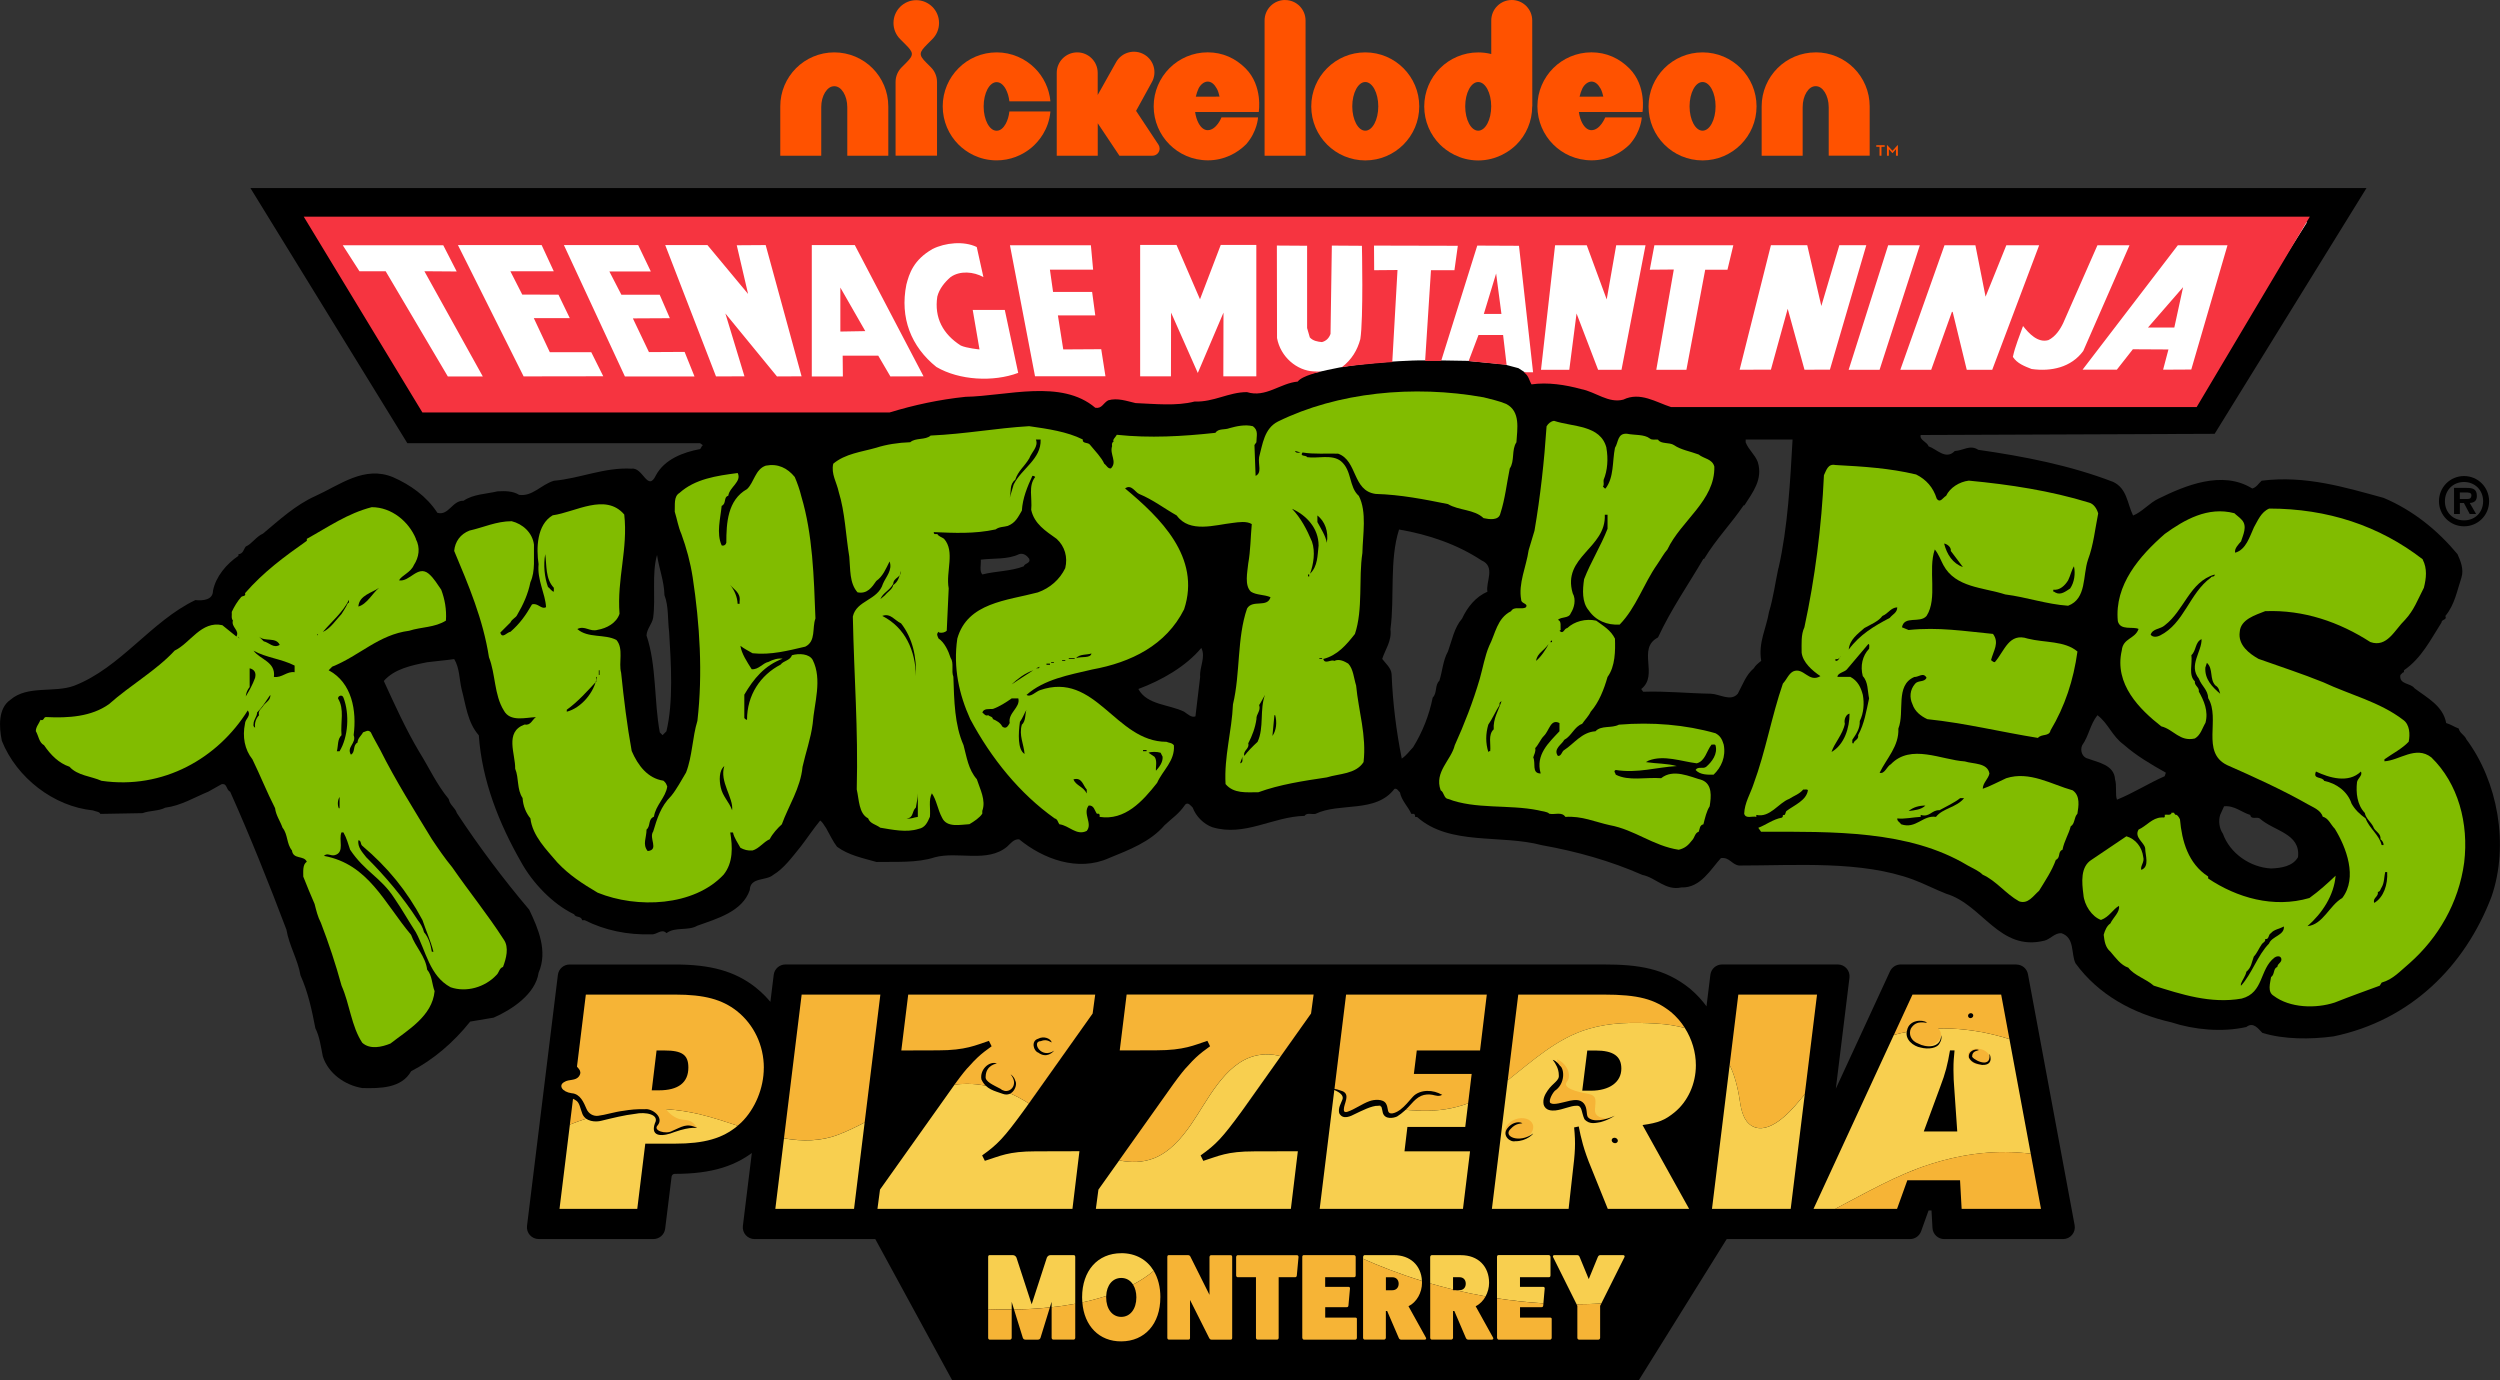 <?xml version="1.0" encoding="UTF-8"?>
<svg id="Capa_2" data-name="Capa 2" xmlns="http://www.w3.org/2000/svg" viewBox="0 0 626.67 346.02">
  <rect x="0" y="0" width="626.67" height="346.02" fill="#333333" stroke="none"/>
  <defs>
    <style>
      .cls-1 {
        fill: #f6b436;
      }

      .cls-2 {
        fill: #2d2a26;
      }

      .cls-3 {
        fill: #fff;
      }

      .cls-4 {
        fill: #fffbd7;
      }

      .cls-5 {
        stroke: #000;
        stroke-miterlimit: 13.33;
        stroke-width: 1.66px;
      }

      .cls-6 {
        fill: #81bc00;
      }

      .cls-7 {
        fill: #ff5200;
      }

      .cls-8 {
        fill: #f8cf4f;
      }

      .cls-9 {
        fill: #f63440;
      }
    </style>
  </defs>
  <g id="svg1">
    <g>
      <path id="path291" d="M576.04,214.86c-1.28,2.25-4.12,2.75-6.77,2.84-5.29-.29-10.3-3.82-12.06-8.72-.89-1.28-1.17-3.13-.69-4.7l.98-2.16c2.55-.29,4.51,1.57,6.57,2.16.2,1.27,1.67.39,2.36.88,3.62,3.23,10.29,3.72,9.61,9.7M542.62,194.57c-4.02,1.76-7.84,4.22-11.96,5.88-.49-1.27,0-3.53-.49-5.09-.2-3.63-4.22-4.22-6.77-5.2-1.47-.29-2.05-2.06-1.47-3.34,1.68-2.35,1.97-5.19,3.83-7.54,2.74,2.06,3.63,5.2,6.56,7.35,3.24,2.84,6.76,4.9,10.59,7.06l-.29.87ZM445.78,142.43c-.78,3.63-1.27,7.45-2.35,10.98-.68,4.12-2.73,7.65-1.95,12.25-.78.59-1.47,1.18-1.86,1.86-1.96,1.66-2.74,4.02-4.01,6.37-1.76,2.05-4.51.09-6.76,0-5.98-.1-11.17-.69-16.96-.49l-.49-.68c4.5-3.53-1.18-10.1,4.21-12.94,3.33-7.16,7.54-13.14,11.37-19.7h.2c2.94-4.9,6.86-8.91,9.9-13.42h.2c2.05-3.24,4.7-6.48,3.33-10.88-.79-1.97-2.25-2.95-3.03-4.91v-.69h11.76c-.59,10.39-1.18,21.96-3.53,32.25M372.87,148.31c-2.94,1.28-5.01,3.82-6.38,6.76-1.96,2.25-2.54,5.49-3.53,8.23-1.27,2.25-1.37,4.9-2.16,7.35-1.18,1.08-.49,3.04-1.67,4.22-.88,4.41-2.55,8.62-4.91,12.45-.97.98-1.47,1.86-2.84,2.84-1.37-6.86-2.26-13.91-2.55-21.17-.09-1.56-1.56-2.74-2.35-3.82.69-2.26,2.45-4.51,2.06-7.45,1.07-7.94-.29-17.35,2.16-24.99,7.44,1.27,14.59,3.73,20.67,7.74,3.63,1.57.99,5.49,1.48,7.84M300.84,169.68l-1.18,9.89c-.98.4-1.96-.58-2.84-1.17-3.82-1.86-9.31-1.67-11.47-5.69,5.78-2.16,11.86-5.59,15.78-10.29,1.17,2.35-.49,4.7-.29,7.26M256.64,141.95c-3.24,1.27-6.97,1.17-10.4,2.05-.79-.88-.29-2.45-.39-3.71,3.23-.4,6.76,0,9.6-1.38,1.18-.38,2.06.49,2.55,1.17.39,1.18-1.18,1.08-1.37,1.87M167.06,183.3l-.98.98-.69-.69c-1.47-7.94-.79-16.75-3.33-24.3.09-1.67,1.37-2.84,1.66-4.41.69-5.1-.39-10.97.98-15.78.49,3.43,1.77,6.47,1.86,10.1,1.08,2.74.78,6.17,1.17,9.21.49,8.04,1.08,17.55-.68,24.9M618.18,185.17c-.59-1.07-1.57-1.37-1.86-2.55-1.27-.49-1.86-.98-3.14-1.38-.79-4.31-4.71-6.27-7.95-8.72-.97-1.37-3.92-.88-3.53-3.33.3-.19.49-.68.89-.68v-.49c4.41-3.04,6.66-7.65,9.41-11.96,0-.88,1.47-.59.98-1.66,2.35-2.85,2.94-6.37,4.02-9.61.69-2.15-.29-4.31-.98-5.88-4.89-5.88-11.07-10.97-18.52-14.11-9.7-2.64-19.5-5.68-30.57-4.31-.79.69-1.28,1.67-2.36,1.96-7.55-4.7-16.95-.68-23.52,2.55-2.15.98-4.22,3.43-6.36,4.22-1.48-3.04-1.48-6.77-5-8.43-10.69-4.11-22.15-6.37-33.81-8.04-2.06-1.37-3.72.19-5.88.3-2.26,2.35-4.51-.49-6.58-1.18-.29-1.07-2.35-1.57-1.96-2.84l73.68-.29,38.06-61.6H62.77l39.34,63.96h73.38l.69.49c-.39.29-.39.69-.69.98-4.21.78-8.92,2.55-11.07,6.57-2.06,4.31-3.24-2.06-6.07-1.66-6.86-.39-12.94,2.45-19.51,3.03-3.23.98-5.39,4.02-8.72,3.53-1.57-.98-3.53-.98-5.39-.88-2.93.69-6.07.69-8.53,2.36-2.83-.1-3.72,3.82-6.56,3.03-2.74-4.21-6.86-7.05-11.07-8.91-7.25-3.04-13.43,1.96-19.51,4.7-5,2.25-9.01,5.97-13.13,9.41-1.76.78-2.84,2.64-4.31,3.24-.58.68-.58,1.77-1.86,1.96v.39c-2.94,1.96-5.68,5.2-6.37,8.73,0,2.35-2.56,2.55-4.42,2.35-11.07,5.29-18.72,16.95-30.38,21.47-5,1.86-11.66-.19-15.98,3.52-3.14,2.16-2.85,6.87-2.15,10.29,3.73,9.31,13.04,16.46,22.83,17.44.69.3,1.66.3,1.86.88l10.58-.19c1.86-.69,4.03-.49,5.69-1.37,3.92-.49,7.45-2.65,10.78-4.01,1.18-.69,2.25-1.27,3.33-1.87,1.47-.3,1.08,1.37,2.16,1.87,5,11.17,9.7,22.93,14.11,34.59.68,4.02,2.84,7.45,3.53,11.47,1.86,4.12,2.84,8.63,3.72,13.23,1.08,2.16,1.37,4.6,1.87,7.06,1.37,4.31,5.59,7.25,9.89,7.94,4.41.1,9.81.1,12.25-4.22,5.49-2.84,10.58-7.15,14.8-12.44l5.88-.99c4.5-1.96,10.49-5.88,11.27-11.27,2.35-5.39-.1-11.07-2.35-15.78-6.47-7.64-12.64-15.87-18.13-24.21-.48-1.47-1.76-1.96-2.05-3.53-3.13-3.83-4.9-7.84-7.35-11.76-3.44-5.78-6.18-11.86-8.92-17.84,2.64-3.04,6.96-3.92,10.88-4.7,2.26-.3,4.8-.49,6.76-.79,1.38,2.26,1.27,5.09,1.86,7.55,1.08,4.02,1.47,8.33,4.31,11.56.78,11.37,5.1,22.15,10.59,31.75,2.84,5.19,7.94,10.58,13.33,13.13.29.88,1.77.3,1.97,1.47h.68c5,2.54,10.78,3.73,16.66,3.53,1.37.2,2.55-1.57,3.82-.29,2.16-1.66,5.39-.49,7.74-1.87,4.91-1.76,11.28-3.52,13.13-8.92.1-3.33,4.12-2.25,5.89-3.82,2.64-1.57,4.7-4.41,6.85-7.05,1.67-2.16,3.14-4.41,4.91-6.57.78.58.98,1.27,1.47,1.86.88,1.57,1.76,3.43,2.75,4.71,2.93,2.15,6.46,2.84,9.9,3.82,4.7-.1,10.19.29,14.59-1.17,5.79-1.57,13.14,1.47,18.13-2.65.88-.79,1.67-1.96,3.04-1.86,5.97,4.9,14.7,8.23,22.53,4.7,5-2.05,10.3-4.02,13.92-8.23,1.96-1.86,3.53-2.75,5.19-5.19.7-.68,1.38.29,1.87.78.78,2.16,2.74,4.12,4.89,4.9,8.14,2.45,15.09-2.64,23.13-2.84.59-.89,1.87-.3,2.75-.5,6.08-2.94,15.09-.09,19.8-6.27.69-.2.98.59,1.37.88.39,2.06,2.16,3.73,2.85,5.39h.68c.29.2.29.5.29.79h.49c8.14,7.25,20.97,4.31,31.26,7.06,8.73,1.56,17.15,3.92,25.19,7.45,3.43.69,5.78,4.02,9.8,3.14,4.81.2,7.45-4.71,9.9-7.35,2.16-.29,2.65,1.57,4.51,1.86,14.5,0,30.67-1.28,43.7,3.53,2.85,1.07,5.49,2.46,8.23,3.53,9.21,2.75,13.33,14.6,24.7,11.76,1.47-.39,2.55-1.96,4.21-1.86,3.43,1.18,2.35,5.1,3.53,7.54,5.78,7.94,14.5,12.65,24.01,14.8,5.69,1.87,12.74,2.55,18.81,1.18,1.77-1.37,2.94.39,4.02,1.47,5.39,1.66,12.05,1.66,17.84.88,19.31-4.01,32.93-17.54,39.59-34.99,4.51-13.03,1.57-29.01-6.37-39.59"/>
      <path id="path293" class="cls-6" d="M480.28,118.92c2.55,1.27,4.31,3.23,5.19,6.07.88,1.27,1.66-.39,2.35-.69.98-2.06,3.33-3.53,5.69-3.82,10.39.98,20.48,2.55,30.09,5.49,1.27.29,2.06,1.66,2.35,2.74-.79,3.93-1.18,7.94-2.55,11.57-1.37,4.01-.29,9.79-4.99,11.56-5.49-.39-10.39-2.15-15.78-2.84-5.39-1.76-12.45-1.66-15.49-7.35-.68-1.27-1.17-2.74-2.15-3.92-1.77,5.09.78,12.25-2.06,16.66-1.67,1.96-5.58-.2-6.17,2.85l1.66.68c7.54-.78,14.01.3,21.16.98,1.67,2.25.1,4.21-.49,6.57.29.19.59.58.97.49,2.45-2.85,3.53-7.46,8.24-5.88,4.22,1.07,9.21.49,12.45,3.23-.98,7.15-3.13,13.73-6.76,19.8-.29,1.56-2.26.78-3.14,1.86-9.21-1.47-18.23-3.72-27.73-4.7-1.67-.78-3.14-1.96-3.72-3.72-.78-1.67-.69-3.63.68-5.19.79-.89,2.36-.3,2.84-1.48-.78-1.47-2.06-.1-3.04-.19-4.9,2.06-2.35,8.72-4.02,12.94.2,4.41-2.94,7.44-4.7,11.08,1.27.39,1.76-1.57,2.84-2.16,5-5.19,12.64-1.07,18.52-.69,2.16.69,5.69.3,6.17,3.04-.29,1.37-1.67,2.35-1.67,3.82,1.77-.59,3.92-1.77,5.88-2.65,5.88-1.87,11.37,1.57,16.66,3.04,1.96,1.37,1.47,4.01,1.18,5.87-.88.89-.59,2.55-1.67,3.14-.49,1.96-1.66,3.72-2.06,5.88-1.28.49-.39,1.96-1.67,2.54-.98,2.74-2.65,5.2-4.21,7.75-1.48,1.27-2.75,3.43-5,2.64-3.34-1.86-5.78-5.19-9.12-6.67-.98-.98-2.45-1.57-3.82-2.35-14.7-8.83-33.61-8.43-51.75-8.43l-.69-.98c1.86-.69,3.72-2.15,5.89-2.54.29-.1.29-.49.29-.69.68.29.59-.69.88-.98,1.96-1.47,5-2.64,5.38-5.19-.19-.39-.78-.1-1.17-.2-.98,1.18-2.35,1.57-3.53,2.36-2.64.98-4.81,4.8-8.23,4.01v.49c-.98-.29-2.65.59-3.04-.79.09-2.74,1.56-5,2.35-7.44,3.04-8.23,4.51-16.96,7.35-25.18,1.07-1.18,1.37-2.36,2.55-3.04,2.65-1.18,3.92,2.94,6.86,1.17-2.06-1.37-4.41-3.43-4.71-5.88,0-2.25-.19-4.51.69-6.36,2.65-12.26,4.31-25.29,4.9-38.13.59-1.18.98-2.94,2.85-2.55,7.15.39,13.53.78,20.19,2.36"/>
      <path id="path295" class="cls-6" d="M607.3,140.28c1.17,2.25.88,4.7.29,7.05-1.57,3.03-2.45,5.58-4.71,8.03-2.64,2.55-4.5,7.05-8.71,5.58-7.74-4.99-16.67-8.13-26.37-7.74-2.45.98-6.17,2.06-6.37,5.19-.49,3.34,2.45,5.49,4.71,6.77,5.49,1.96,10.97,3.73,16.27,5.88,6.67,3.13,14.11,4.9,19.99,9.41,1.66,1.17,1.76,3.63,1.38,5.48-1.67,1.77-4.02,2.94-6.08,4.41v.49c3.73-.19,7.85-4.02,11.76-.98,6.75,6.56,9.41,16.56,8.23,26.36-1.37,10.19-6.57,18.91-13.63,25.18-2.45,2.06-4.21,4.12-7.05,4.91l-.49.78c-3.73,1.37-7.55,2.74-11.27,4.22-4.8,1.57-11.27,1.37-15.29-1.67-1.67-.98-.88-3.23-.68-4.7.98-.69.49-2.16,1.57-2.55.09-.99,1.27-1.08.98-2.16-.29-.78-1.28-.49-1.67-.2-3.83,2.94-2.65,8.82-8.24,10.29-7.74,1.37-15.19-1.08-22.05-3.24-1.86-1.66-4.9-2.54-6.37-4.51-1.86-.59-3.24-2.55-4.5-4.02-1.28-1.08-1.48-2.64-1.67-4.21.29-1.08.79-2.26,1.67-2.85.68-1.47,2.44-2.84,2.16-4.41-1.57.88-2.36,2.74-4.51,3.53-2.26-.79-4.22-3.73-4.41-6.37-.39-3.04-.79-6.96,2.06-8.72l8.72-5.88c2.35.69,3.92,2.74,4.22,5.19.39,1.27-.79,2.25-.49,3.23,2.16-.79.98-3.72.98-5.39-.19-1.47-2.83-2.74-1.66-4.71,1.96-.88,3.43-2.94,5.68-3.03.29-.1.79.19.89-.2v-.49c.59-.1,1.27.2,1.66-.3v-.2h.68c0,.2.2.3.29.49.49-.1.98.69,1.18,1.18.49,5.48,2.06,11.07,7.06,14.31v.49c7.15,4.8,16.37,7.54,25.39,4.9,2.45-1.76,4.6-3.73,6.56-5.59-.39,4.9-3.33,9.41-7.05,12.65,3.92-.4,5.48-5.2,8.72-7.06,3.92-5.1.98-12.74-1.86-17.35-1.07-1.08-1.57-2.65-3.04-3.04-.49-1.67-2.45-2.35-3.81-3.14-6.37-3.62-13.52-6.86-20.19-9.8-6.57-3.24-1.57-11.57-4.7-16.76-.1-2.16-1.67-3.04-2.35-4.91-2.65-3.33.78-6.76.68-9.89-1.67.79-1.27,2.84-2.55,4.02.29,2.16-.78,5,.88,6.57-.19,1.07,1.18,1.47.98,2.55,1.27,2.26,2.46,4.9,1.67,7.84-.78,1.27-1.17,3.04-2.65,3.92-3.82.88-5.29-2.25-8.43-3.04-5.39-4.22-11.86-10.59-9.9-19.02.3-3.13,3.33-2.84,4.21-5.39-1.37-.69-4.61.49-5.2-1.96-.88-9.12,5.49-16.37,11.77-21.86,4.9-3.53,10.78-6.95,17.45-5.19.49.5,1.27.99,1.86,1.67,1.47,1.57.29,3.82-.19,5.39-.59.68-1.77,1.86-1.47,2.84,2.74-.79,3.62-4.02,4.7-6.37.97-1.67,1.77-3.82,3.82-4.7,14.61,0,27.64,4.31,38.52,12.75"/>
      <path id="path297" class="cls-6" d="M377.57,101.27c3.63,1.86,2.75,6.27,2.55,9.6-1.27,1.86-.39,4.7-1.67,6.57-.78,3.82-1.17,7.64-2.35,11.26-.39,1.86-2.84,1.48-4.22,1.18-2.35-2.25-6.17-1.87-8.92-3.52-5.88-1.18-11.76-2.36-18.13-2.55-5.88-.79-4.51-8.34-9.41-10.09-2.64-.1-6.07.19-8.92-.3-.78,1.08.89.6,1.18,1.18,2.55.39,6.18-.79,8.43.98,2.85,2.35,1.96,6.47,4.51,8.73,2.06,4.02.98,9.7.89,14.31-.98,6.37.2,14.11-1.87,20.29-2.15,2.74-4.41,5.39-7.93,6.27.38,1.47,1.95,0,2.74.49,1.27-.59,2.55.1,3.52.68,1.28,1.37,1.38,3.63,1.97,5.49.59,6.36,2.65,12.55,1.86,19.2-1.97,3.04-6.08,2.85-9.21,3.83-5.88.88-11.76,1.76-17.15,3.72-3.04,0-6.17.4-8.23-2.05-.39-6.86,1.57-13.23,1.86-19.99,1.86-7.74.98-16.66,3.53-24.01,1.37-2.35,5.1-.09,5.88-2.84-1.57-.69-3.53-.49-4.91-1.38-1.66-1.57-.88-4.89-.68-7.05.59-3.23.59-6.67.89-9.9-1.27-.79-3.24-.49-4.71-.3-4.51.5-10.87,2.65-14.11-1.86-3.13-1.76-5.88-3.92-9.41-5.39-.98-.4-1.96-2.55-3.53-1.38,8.72,7.26,19.11,17.25,14.8,30.29-4.51,9.02-13.33,13.33-23.03,15.09-5.79,1.37-12.06,2.45-16.47,6.37.98.69,2.26-.78,3.33-1.17,14.01-4.9,18.92,12.93,31.75,12.93.59.29,1.37.2,1.86.88.3,3.92-2.83,6.28-4.21,9.41-3.63,4.61-8.04,9.51-14.41,8.53,0-.29.1-.59-.2-.79h-.49c-.59-.79-.69-2.16-2.05-2.06-1.58,2.06,1.07,4.51-.5,6.37-2.54,1.28-4.41-1.37-6.85-1.67-.39-.49-.39-1.27-1.18-1.47-8.72-6.18-15.88-15-21.17-24.9-2.75-6.08-4.31-12.83-3.23-20.18,2.54-9.02,12.44-9.51,20.19-11.57,3.04-1.08,5.49-3.23,6.86-6.08.68-2.74-.1-5.48-2.16-7.35-2.74-1.96-5.59-3.73-6.37-7.26.3-3.04-.78-5.97.99-8.23-.2-.3-.49-.3-.69-.3-1.27,2.75-2.45,5.59-2.64,8.72-.98,1.67-1.57,3.04-3.53,3.83-.98.29-2.15.19-3.04.88-5.39,1.17-10.49.88-15.49.68-.1.3.09.39.19.49h.69c.29.59,1.17.79,1.67,1.18,2.84,3.23.39,8.23,1.17,12.44l-.49,10.59c-.49.49-1.18.59-1.86.49l-.2-.2c-.59.59-.29.98,0,1.67,1.47.98,2.45,3.03,3.04,4.9.88,1.27.1,3.23.68,4.7.2,5.98.29,12.05,2.55,17.15.79,2.94,1.18,6.08,3.33,8.53.78,2.45,2.35,5.29,1.37,7.93v.69c-.59.98-2.05,1.96-3.23,2.65-2.25.1-5.68.98-6.87-1.66-1.07-1.96-1.36-4.41-2.54-6.08-.88,1.66-.29,3.92-.49,5.88-.59,1.37-1.18,2.74-2.85,3.04-3.03.98-6.56.19-9.59-.3-1.18-.88-2.55-.98-3.05-2.35-2.35-1.18-2.26-4.71-2.85-7.25.39-15.28-.68-28.22-.98-43.32.89-4.12,6.28-4.02,7.55-8.23.77-1.77,2.45-3.44,1.66-5.59-.89,1.76-1.66,3.72-3.33,4.89-1.08,1.57-2.27,3.34-4.71,2.85-2.06-2.35-1.76-5.78-2.06-8.92-.89-5.39-1.07-11.17-2.65-16.26-.49-2.36-1.96-4.51-1.37-7.06,3.04-2.54,7.06-2.94,10.79-4.01,2.44-.79,5.48-1.28,8.52-1.38,1.27-1.17,3.83-.49,5.1-1.67,8.73-.39,16.37-1.86,24.7-2.35,4.71.68,9.51,1.37,13.43,3.33-.1,1.18,1.37.6,1.86,1.38,1.28,1.56,2.84,3.13,3.53,4.7.59.4.88,1.28,1.67,1.18,1.67-1.67-.39-3.53.3-5.59-.1-.49,0-.98.39-1.17-.39-.39.49-1.08.79-1.67,8.33.88,16.46.4,24.7-.49.78-1.17,2.35-.69,3.53-1.17,1.76-.49,3.92-.98,5.88-.49,1.47,1.08.88,2.45.88,4.02l-.49.69.29,7.74c1.67-.78.59-2.84.88-4.7.88-3.24,1.27-7.16,4.71-8.92,14.99-7.36,34.01-9.22,51.55-6.08,1.87.49,3.82.89,5.69,1.67"/>
      <path id="path299" class="cls-6" d="M402.67,112.25c.49,2.74.29,5.68-.69,8.03-.1.59.2,1.28-.19,1.67.19.1.39.59.68.49,2.15-2.83,1.66-6.76,2.35-10.18.89-1.38.59-3.73,3.04-3.53,1.86.39,4.31.1,5.69,1.18.58.49,1.37.19,2.06.29.69,1.18,2.84.6,4.02,1.38,1.66,1.17,4.12,1.57,6.17,2.35,1.28,1.07,3.43,1.07,3.93,3.04.19,8.52-8.34,13.52-11.77,20.77-.88.98-1.66,2.45-2.55,3.73-3.43,4.9-5.29,10.87-9.41,15.09-3.14.2-5.98-.98-7.74-3.53-1.76-2.05-1.57-5.19-1.18-7.84,1.66-4.31,4.21-8.33,5.88-12.64v-3.53h-.69c.4,8.42-10.78,10.48-8.04,19.7.88,1.57.4,3.62-.49,4.99-.49,1.37-2.25.79-3.23,1.67.98.29.59,1.67.69,2.55l-.29.2c1.08.98,1.08-.59,1.95-.69,1.77-1.67,4.61-2.45,7.26-1.86,1.86,1.38,3.62,2.35,4.7,4.51.1,2.94.1,6.95-1.86,9.6-.89,3.13-2.16,6.37-4.22,8.72-.49,1.08-1.56,2.15-2.15,3.04-1.95.69-2.64,3.04-4.5,4.02-.49,1.08-2.84,2.26-1.57,4.02.89.1.98-1.18,1.57-1.47,2.45-1.57,4.41-4.51,7.84-4.71,1.47-1.57,4.01-.68,5.88-1.66,8.33-.69,16.66,0,24.21,2.15,1.27.69,1.66,1.57,2.06,2.85.59,3.04-.59,5.69-2.54,7.54-1.38,0-3.34.1-4.51-1.18.58-.98,1.87-.19,2.65-.79,1.47-1.27,2.94-3.23,2.35-5.39-.2-.39-.69-.1-.99-.19-1.26,1.56-1.56,4.11-3.71,4.7-3.92-.49-8.24-2.16-12.06-.69l-.69.39c2.64.4,5.29.3,7.74.99-5.1.29-9.9,1.86-15.29.98-.69.29-.1.69,0,1.18,3.24,1.67,7.55.59,11.37.88,3.04-2.45,7.16-.39,10.3.49,2.55,1.08,2.25,4.11,1.86,6.56-.78,1.18-1.17,2.94-1.57,4.51-.98.2-.89,1.18-1.18,1.86-.98.3-.98,1.47-1.67,2.16-.98,1.27-1.76,1.96-3.33,2.36-6.47-.99-10.98-5.01-17.34-6.18-3.63-.79-6.96-2.35-11.08-2.06-.89-1.37-2.65-.49-4.02-.79-.58-.59-1.86-.59-2.84-.88-7.25-1.47-15.78-.19-22.54-2.84-1.07-.1-.98-1.67-1.86-2.16-1.67-4.61,2.64-7.55,3.53-11.28,2.36-5.19,4.61-10.97,6.27-16.66.78-2.74,1.27-5.68,2.35-8.23,1.57-3.03,1.96-6.96,5.49-8.72.78-1.37,2.65-.29,3.72-.98.69-.98-1.17-.88-1.17-1.86-.78-4.11,1.28-8.33,1.86-12.44.49-1.67.98-3.34,1.47-4.9,1.47-8.53,2.45-17.55,3.03-26.17.4-.69,1.09-1.27,1.87-1.37,4.7,1.57,11.66.98,13.14,6.77"/>
      <path id="path301" class="cls-6" d="M203.71,181.44c-.48,3.73-1.76,7.25-2.54,10.78-.49,5.3-3.53,9.81-5.19,14.41-.98.88-2.35,2.35-3.03,3.73-1.57.68-2.65,2.35-4.31,2.83-1.18.1-2.16-.19-3.04-.68-.68-1.28-1.57-2.45-1.86-3.83h-.69c.59,3.53.78,7.55-1.67,10.58-7.45,7.94-21.66,8.53-31.56,4.51-3.83-2.26-7.15-4.42-10.09-7.55-2.65-3.14-6.27-6.67-6.77-11.08-1.07-1.27-1.86-3.13-1.96-5.1-1.47-2.16-.88-5-1.86-7.35.1-3.63-2.75-9.22,2.35-11.07,1.57.29,1.86-1.17,2.85-1.86-2.65.1-6.47,1.27-8.05-1.67-2.44-3.92-2.05-9.12-3.72-13.33-1.47-9.51-5.1-18.03-8.72-26.66.21-2.35,1.57-4.22,3.83-5.1,3.53-.79,6.76-2.35,10.58-2.35,2.75.68,5.2,2.84,5.59,5.87-.1,3.13.39,6.66-.89,9.41-.59,2.94-1.77,5.59-3.33,8.23-.29.68-1.28.98-1.67,1.86l-2.55,2.55c.49,1.67,1.67-.1,2.55-.2,2.35-2.05,3.82-4.11,5.39-6.86,1.47-.49,2.35,1.37,3.53.68-.2-3.43-2.26-6.76-1.87-10.77-.59-3.93-.49-9.9,3.54-12.25,5.68-.79,13.23-5.68,17.93-.2.98,8.63-1.86,16.17-1.18,24.89-.78,2.35-3.23,3.63-5.48,4.02-1.97.59-3.23-1.18-5.1-.2,2.64,2.36,6.86,1.18,9.8,2.74,1.87,2.16.49,5.69,1.18,8.23.69,6.66,1.47,13.13,2.65,19.6,1.56,3.62,4.01,6.86,7.94,7.44.69.59.69.79.97,1.47-.39,2.75-2.93,4.71-3.33,7.55-1.57.69-.78,2.35-1.86,3.23,0,2.06-1.08,3.73.29,5.39,2.94-.29.2-3.23,1.38-4.9.98-3.23,1.86-6.27,4.51-8.91,1.37-1.67,2.55-3.93,3.73-5.88,1.57-4.03,1.57-8.83,2.84-12.94,1.38-11.85.59-24.3-1.18-35.97-.59-3.82-1.56-7.35-2.84-10.88-.78-1.76-1.08-3.72-1.66-5.58.1-1.76-.3-3.82,1.18-4.7,3.92-3.53,9.31-4.31,14.6-5,1.08,2.16-2.06,3.53-2.36,5.69-1.27.39-.39,1.95-1.66,2.55-.3,3.14-1.37,6.86,0,9.9.58.2,1.07-.2,1.17-.68,0-4.9.3-10.69,5.19-13.43,1.77-1.66,2.05-4.99,4.71-5.88,3.04-.58,5.39.59,7.25,2.84.59,1.37,1.27,3.24,1.66,4.9,2.84,9.5,3.14,20.09,3.53,30.57-.88,2.35.2,5.69-2.54,7.06-4.22.98-8.63,2.16-13.23,1.66-.98-.58-2.16-1.17-3.04-1.86.29,1.96,1.67,4.03,2.84,5.88,1.77.1,2.75-1.57,4.22-1.86,1.08-.59,2.45-.98,3.53-.79-4.51,1.67-7.26,4.99-9.61,9.01v5.88c.19.1.38.49.68.4,0-6.17,3.34-11.18,8.43-13.82.69-.98,2.35-.98,2.84-2.35,1.76-.5,4.31-.39,5.19,1.18,2.45,4.9.4,10.78,0,15.97"/>
      <path id="path303" class="cls-6" d="M104.23,135.09c1.18,2.25.79,4.6-.49,6.56-.78,1.86-3.03,2.55-3.72,3.82,2.65.49,4.7-3.92,7.44-1.66,1.37,1.17,2.15,2.64,3.14,4.01.88,2.35,1.37,4.9,1.18,7.74-2.75,1.76-6.18,1.57-9.22,2.55-7.64.98-12.44,6.27-19.3,9.01l-.88.89c5.89,3.13,7.06,10.18,6.27,16.26.79,2.06-1.86,2.94-.69,4.9,1.18-.59.39-2.35,1.67-3.04,0-1.07.98-1.76,1.37-2.55.69-.19,1.27-.78,1.96,0,.59,1.27,1.57,2.94,2.36,4.41,3.82,7.64,8.62,15.28,12.93,22.35,1.57,2.35,3.24,4.8,5.1,7.05,4.41,6.37,8.83,11.76,12.93,18.13,1.38,1.96.59,4.8-.19,6.86-.98.3-.98,1.47-1.67,2.05-2.85,3.04-7.54,4.41-11.47,3.04-5.3-2.84-6.17-9.12-8.72-13.81-1.86-2.85-3.43-5.69-5.39-8.53-3.33-5.19-7.45-6.67-11.08-12.15-.49-1.47-.88-2.94-1.67-4.32h-.49c-.79,1.76.89,5-1.66,5.69-1.08.3-1.86-.69-2.74.19,11.17,2.06,15.09,11.76,21.85,19.8,1.08,3.03,3.63,5.38,4.02,8.72,1.28,1.47,1.18,3.63,1.87,5.39-.59,6.27-6.67,9.7-11.07,13.13-2.16.88-5.1,1.57-7.06-.19-2.74-4.12-3.14-9.7-5.19-14.31-1.47-5.39-3.23-10.68-5.19-15.77-.78-1.47-1.17-3.14-1.57-4.71-.97-2.25-1.96-4.6-2.84-6.86,0-1.37-.19-3.04.88-3.73-.68-1.67-3.43-.49-3.72-2.84-1.38-1.66-.99-4.01-2.36-5.69-.58-1.66-1.67-3.13-1.87-4.9-2.05-4.02-3.72-8.23-5.68-12.25-1.96-2.45-2.54-5.69-1.86-8.92,0-1.18,1.67-1.96.69-3.33-7.45,11.96-21.17,19.9-36.66,17.64-2.64-1.18-5.98-1.27-8.03-3.53-2.65-.88-4.71-2.94-6.37-5.39-1.27-.68-1.37-2.35-2.06-3.53,0-1.08.79-1.86,1.18-2.84.89.39.69-.69,1.37-.69,5.59.29,11.37-.09,15.78-3.23,5.39-4.8,11.86-8.43,16.47-13.43,3.92-1.86,6.66-7.54,11.95-6.37l3.53,2.85c.88-1.57-1.37-2.35-.88-4.02-.49-.59-.2-1.37-.29-2.15.58-1.27,1.47-2.74,2.35-3.72.3-.39,1.28-.1.98-.98,4.71-5.39,9.81-9.12,15.49-13.13v-.49c5.49-3.04,10.19-6.37,16.27-7.94,5,0,9.31,3.62,11.08,7.94"/>
      <path id="path305" class="cls-3" d="M549.32,101.42l-129.92-.61.4.06c-.8-.25-1.63-.59-2.51-.94-3.12-1.26-6.65-2.69-10.43-.85l.25-.09c-1.91.5-3.72-.29-5.81-1.2-1.33-.59-2.71-1.19-4.19-1.47-3.27-.9-11.56-.55-11.56-.55-.13-.22-1.53-1.14-1.76-1.34-.56-.48-3.17-2.14-3.17-2.14l-3.56-.95-9.14-.88-6.5-.11h-6.17c-.05,0-7.05.11-15.87,1.21-4.99.62-9.4,1.89-10.24,1.98-.93.11-3.53,1.07-5.51,1.98,0,0-2.52.41-4.19,1.11-2.41,1-3.58,1.26-5.98.51l-.19-.06h-.2c-2.39,0-4.53.62-6.59,1.22-2.16.63-4.2,1.23-6.49,1.13h-.2s-.2.04-.2.04c-3.53.92-7.76.69-11.86.48l-2.54-.13.23.04c-.37-.09-.74-.18-1.14-.28-1.92-.49-4.1-1.05-6.38-.39l-.13.04-.12.06c-.65.35-1.09.82-1.44,1.19-.55.58-.61.6-.94.54l.64.29c-6.8-5.77-16.53-4.69-25.12-3.75-2.94.33-5.72.64-8.31.69-6.46.67-12.94,2.01-19.38,3.98l.39-.06h-117.12l-28.88-47.42,500.81.97-28.98,45.7Z"/>
      <path id="path307" class="cls-9" d="M549.28,92.63l-7.06.04,1.34-5.07-8.92-.05-4.02,5.12h-8.59l23.88-31.19h12.45l-9.08,31.15ZM509.26,92.5c-1.76-.69-3.62-1.38-4.7-3.04.59-2.75,1.67-5.2,2.55-7.74,1.47,1.86,3.72,4.31,6.37,3.53,1.77-.89,2.94-2.65,3.72-4.32l8.56-19.45h8.04l-11.6,26.51c-3.03,4.11-8.03,5.2-12.94,4.51M493,92.69l-3.53-14.51h-.19l-5.19,14.51h-7.74l11.07-31.21h7.75l2.55,12.89,5.2-12.89h8.23l-11.76,31.21h-6.37ZM463.4,92.69l9.9-31.21h7.94l-10.09,31.21h-7.74ZM452.33,92.69l-4.21-15.29-4.21,15.26-7.84.02,7.84-31.21h9.11l3.53,15.24,4.51-15.24h6.76l-9.12,31.19-6.37.02ZM433.02,67.61h-5.58l-4.71,25.08h-7.55l4.39-25.13-6.02.05,1.15-6.13h19.79l-1.47,6.13ZM406.46,92.69h-5.87l-5.4-14.11-1.82,14.11h-7.09l3.53-31.21h7.94l5,13.58,2.38-13.58h7.35l-6.02,31.21ZM314.92,94.34h-8.27l.04-15.98-6.44,15.13-6.7-15.13-.03,15.98h-7.72v-32.94h9.12l5.88,13.62,5.2-13.62h8.92v32.94ZM259.45,94.33l-6.29-32.85h20.29l.56,6.12h-10.83l.79,5.58h9.79l.79,5.88h-9.37l1.34,8.53,9.52-.06,1.06,6.79h-17.64ZM234.75,92.01c-6.38-5.1-9.22-12.35-7.55-20.68.7-2.68,1.74-6.16,6.57-8.92,3.14-1.57,7.84-2.06,11.07-.49l1.67,7.54c-2.45-1.37-5.88-1.67-8.23,0-1.48,1.28-2.84,2.94-3.33,4.9-.79,5.29,1.42,9.4,5.88,12.25,1.47.68,4.7.98,4.7.98l-1.7-9.9h8.04l3.36,15.78c-6.27,2.35-14.8,1.86-20.48-1.47M223.19,94.36l-3.04-5.2h-8.92l.05,5.2h-7.79v-32.93h10.78l17.23,32.9-8.32.03ZM194.76,94.36l-12.93-15.78,4.78,15.75-7.13.03-12.73-32.93h10.58l10.19,12.25-2.84-12.2,7.25-.05,9,32.9-6.17.03ZM156.64,94.36l-15.29-32.93h18.62l3.17,6.62h-10.39s3.01,5.83,3.01,5.83h9.6l2.55,5.88-9.27.05,4.03,8.45,8.94-.05,2.48,6.16h-17.45ZM131.26,94.36l-16.47-32.93h20.98l3.04,6.56h-10.88l2.98,5.85,9.08.03,2.84,5.88h-9.02l4.01,8.53h10.39l3.01,6.04-19.96.03ZM112.25,94.36l-15.58-26.37h-6.57l-4.18-6.51h25.19l3.37,6.57-8.1-.06,14.64,26.37h-8.76ZM76.12,54.28l29.76,49.11h117.12c6.07-1.86,12.45-3.24,19.01-3.92,10.39-.2,24.02-4.51,32.54,2.74,1.67.29,1.97-1.17,3.23-1.86,2.35-.69,4.71.2,6.86.69,4.81.2,10.29.79,14.8-.39,4.8.19,8.53-2.36,13.13-2.36,4.71,1.47,8.33-2.25,12.73-2.64,1.08-1.5,5.81-2.48,5.81-2.48l-1.79-.07c-4.21-.19-8.34-3.6-9.21-8.37l-.04-23.18,7.58.05v20.63l.68,2.35c.79.87,1.96,1.07,3.04,1.17,1.07-.29,1.76-.98,2.15-2.05l.33-22.14,7.54.05s.4,18.32-.4,23.4c-.74,2.75-2.13,5.11-4.63,7.04,4.93-.8,12.64-1.29,12.64-1.29l1.31-23.08-5.85.05-.04-6.17,21.01.05-.85,6.12h-5.88l-1.47,22.74h4.02l9.05-28.91,10.46.05,3.53,31.7h-2.36c1.28.78,1.37,2.06,1.97,3.04,4.01-.59,8.52.1,12.44,1.18,3.62.69,6.86,3.63,10.58,2.64,4.22-2.05,8.24.69,11.97,1.87h131.74l28.37-47.73H76.12Z"/>
      <path id="path309" class="cls-9" d="M538.42,82.11h6.61l2.2-10.13-8.81,10.13Z"/>
      <path id="path311" class="cls-9" d="M377.67,91.47l-9.53-.96,2.47-6.53h6.17l.88,7.49Z"/>
      <path id="path313" class="cls-9" d="M371.95,78.69l3.08-10.13,1.33,10.13h-4.41Z"/>
      <path id="path315" class="cls-9" d="M210.65,83.11v-11.02l6.25,10.91-6.25.11Z"/>
      <path id="path317" d="M618.35,125.09c.73,0,1.15-.16,1.15-.99,0-.66-.84-.66-1.48-.66h-1.42v1.65h1.75ZM620.67,128.84h-1.59l-1.46-2.76h-1.01v2.76h-1.46v-6.54h3.18c1.5,0,2.54.27,2.54,2,0,1.21-.62,1.7-1.78,1.78l1.59,2.76ZM622.44,125.64c0-2.82-2.09-4.82-4.79-4.82s-4.79,2-4.79,4.82,2.04,4.8,4.79,4.8,4.79-2,4.79-4.8M611.37,125.64c0-3.5,2.78-6.31,6.28-6.31s6.29,2.81,6.29,6.31-2.79,6.29-6.29,6.29-6.28-2.81-6.28-6.29"/>
      <path id="path319" d="M260.85,110.19c.19,4.91-4.8,7.26-6.76,11.27l-.98,3.33c.39-1.57-.1-3.43,1.37-4.51.78-2.35,2.25-3.23,3.53-5.39.58-1.57,2.36-2.94,1.66-4.71h1.18Z"/>
      <path id="path321" d="M326.02,113.42c.2-.09-1.28.39-1.38-.39l1.38.39Z"/>
      <path id="path323" d="M330.53,136.75c-.29,2.54-.2,5.2-2.15,7.06.88-2.35,1.37-5.49.49-8.04-1.28-3.04-2.75-5.88-5-8.23,3.53,1.57,6.66,4.8,6.66,9.21"/>
      <path id="path325" d="M332.59,136.07c-.29-1.77-1.47-3.53-2.36-5.2v-1.66c1.86,1.47,2.85,4.01,2.36,6.86"/>
      <path id="path327" d="M489.01,138.12l3.03,4.02c-2.55-.89-4.01-3.14-4.71-5.88.49,0,1.86.78,1.67,1.86"/>
      <path id="path329" d="M138.83,147.34v.97c-.49,0-1.08-.97-1.47-1.18-.88-2.45-1.18-5.49-.69-8.23.4,2.74,0,6.17,2.15,8.43"/>
      <path id="path331" d="M518.9,147.53c-1.08.69-2.36,1.77-3.72.98-.2-.1-.3-.29-.49-.2v-.49c1.66.2,2.94-1.08,3.72-2.35.58-1.17.88-2.64,1.47-3.52.39,1.86.1,4.01-.97,5.58"/>
      <path id="path333" d="M223.9,146.65c-.19,1.08-1.37,1.67-2.05,2.55l-1.17.98c.68-1.66,2.25-2.05,3.22-3.82.1-1.67,1.96-1.47,1.96-3.24-.39,1.28-.69,2.75-1.96,3.53"/>
      <path id="path335" d="M327.89,144h.29v.49h-.29v-.49Z"/>
      <path id="path337" d="M555.16,144c0,.79-.79.3-.97.79-5.39,3.92-6.67,11.47-12.74,14.51-.59.3-1.76.59-2.35-.2.49-1.57,2.46-1.37,3.53-2.35,4.9-3.73,6.27-10.98,12.54-12.74"/>
      <path id="path339" d="M185.39,150.67v.68h-.49c-.09-1.76-.78-3.33-1.86-4.71.98,1.18,2.65,1.96,2.36,4.03"/>
      <path id="path341" d="M89.83,152.04c.2-2.84,3.43-3.43,5.19-4.7-1.66,1.37-3.03,4.11-5.19,4.7"/>
      <path id="path343" d="M87.48,151.06c-.2,0-.29.2-.39.29-.29.78-1.07,1.86-1.47,2.55-1.37,1.47-2.85,3.73-4.7,4.51,2.25-2.65,5-4.9,6.56-8.04v.69Z"/>
      <path id="path345" d="M475.58,152.23c0,1.37-1.18,1.76-1.87,2.65-3.93,2.06-7.55,4.21-10.29,7.94.19-2.45,2.25-3.92,3.92-5.39,1.57-.88,3.53-1.66,4.52-3.03,1.47-.59,2.05-2.07,3.72-2.16"/>
      <path id="path347" d="M225.86,156.25c2.94,3.73,3.92,8.53,3.73,13.23-.11-6.37-2.65-12.15-8.43-15.09,2.06-.79,3.14,1.17,4.7,1.86"/>
      <path id="path349" d="M79.54,159.29v-.39l.19.19-.19.2Z"/>
      <path id="path351" d="M60.04,160.08l-.29-.49v.19l.29.3Z"/>
      <path id="path353" d="M70.13,161.64c-1.57.98-2.64-.58-4.02-.88l-1.18-1.17c1.47,1.36,4.21,0,5.19,2.05"/>
      <path id="path355" d="M388.55,160.96l.49-.49v.49h-.49Z"/>
      <path id="path357" d="M385.02,165.66c.39-2.06,1.96-2.45,3.14-4.21-.5,1.17-2.06,3.43-3.14,4.21"/>
      <path id="path359" d="M468.52,162.62c-1.67,1.76-2.25,4.31-1.58,6.86,1.38,1.47,1.18,3.73,1.58,5.59-.69,3.13-1.18,6.37-2.75,9.21.2,1.17-.97,1.17-1.17,2.06-.49.09-.2-.59-.29-.89.98-1.47,1.96-2.84,1.87-4.7.98-1.96,1.17-4.41.77-6.57-.48-1.86-1.27-3.53-3.13-4.51h-3.23c0-.98,1.76-1.18,2.35-1.86l5.39-6.37c.39,0,.2.78.2,1.17"/>
      <path id="path361" d="M73.85,166.84v1.66c-1.96-.29-3.14,1.47-5.19,1.18.48-3.82-3.43-4.31-5.1-6.57,3.14,1.76,7.06,2.06,10.29,3.73"/>
      <path id="path363" d="M273.59,163.8c-.2,1.28-2.55.69-3.83,1.18.79-1.08,2.84-.79,3.83-1.18"/>
      <path id="path365" d="M460.1,165.66v-.49c.68.29.98-.3,1.36-.69-.49.29-.49,1.28-1.36,1.18"/>
      <path id="path367" d="M267.91,164.98h1.47v.19h-1.47v-.19Z"/>
      <path id="path369" d="M330.72,164.98h.69v.19h-.69v-.19Z"/>
      <path id="path371" d="M266.24,165.47h.79v.19h-.79v-.19Z"/>
      <path id="path373" d="M263.49,165.96h.69v.19h-.69v-.19Z"/>
      <path id="path375" d="M555.36,171.84c.88.49.97,1.47,1.17,2.06-1.96-1.67-3.92-3.63-3.72-6.57l.39-1.17c1.67,1.47.59,4.12,2.16,5.69"/>
      <path id="path377" d="M262.32,166.35h.88v.29h-.88v-.29Z"/>
      <path id="path379" d="M259.67,167.52l.98-.39-.29.39h-.69Z"/>
      <path id="path381" d="M63.96,169.87c-.69,1.87-1.37,3.04-2.36,4.71.1-.88.4-1.67.98-2.36v-4.7c1.18.3,1.67,1.08,1.37,2.35"/>
      <path id="path383" d="M150.1,168.02h.19v1.17h-.19v-1.17Z"/>
      <path id="path385" d="M258.99,168.02c-2.07,1.37-3.53,2.25-5.39,3.52,1.47-1.37,3.23-2.75,5.39-3.52"/>
      <path id="path387" d="M142.07,178.4v-.49c2.75-1.96,5.29-4.8,7.54-7.25h-.19v-.98h.19c-.58,3.92-4.02,7.84-7.54,8.72"/>
      <path id="path389" d="M66.11,176.74c-.3.68-1.57,1.37-1.18,2.55-.69.69-1.18,1.87-.98,3.14-.39-.3-.49-.49-.39-.99,0-1.08.88-1.76.88-2.84.99-.98,1.86-2.25,2.84-3.73l.49-.69c.1,1.28-1.07,1.86-1.67,2.55"/>
      <path id="path391" d="M315.24,185.95c-1.17,1.08-2.45,2.36-3.33,3.53-.4-1.37,1.37-1.76.98-3.14.98-1.86,1.76-3.92,2.06-6.08-.1-1.27,1.17-2.06.68-3.53.49-.69.98-1.76,1.47-2.55-1.38,3.62-.2,8.24-1.86,11.76"/>
      <path id="path393" d="M86.1,174.88c1.57,4.12,1.18,9.9-.98,13.43h-.68c.38-1.37.1-3.04,1.17-4.02-.3-3.34.79-6.47-.88-9.21,0-.69,1.07-1.08,1.36-.2"/>
      <path id="path395" d="M255.26,175.07c.59,2.25-2.64,3.62-2.16,6.17-.39.69-.88,1.67-1.86.88-.49-.98-1.47-1.48-2.35-1.87-.1-.69-.78-.58-1.18-.98-.69.29-.99-.29-1.47-.68.4-1.08,1.67-.79,2.65-.88,1.66-.59,3.33-1.67,4.7-2.64h1.66Z"/>
      <path id="path397" d="M374.43,182.81c-1.47,1.37-.68,3.63-.88,5.49-.19-.1-.39.09-.48.2-.69-2.26-.69-4.51,0-6.86.98-1.37,1.86-3.44,2.83-4.9-.09-.49,0-.69.49-.98-.78,2.35-2.15,4.41-1.96,7.05"/>
      <path id="path399" d="M256.15,181.64c-.79,2.64.49,4.9.68,7.35-1.77-1.08-1.57-5.1-1.17-8.04.78-1.07,1.08-2.16,1.66-3.04-.4.79-.1,2.84-1.17,3.73"/>
      <path id="path401" d="M463.62,178.89c0,3.53-1.27,7.74-4.51,9.61.59-2.06,2.84-4.41,3.33-7.06-.3-1.18.4-2.45,1.18-2.55"/>
      <path id="path403" d="M319.65,179.28c.49,1.76.29,3.83-.69,5.2l.49-5.2h.2Z"/>
      <path id="path405" d="M390.91,183.3c-2.65,2.84-6.08,5.88-4.71,10.59-2.35,0-1.18-2.65-1.86-4.02.19-.79.68-1.37.49-2.35.79-.79,1.37-2.25,2.16-3.04,1.37-1.28,1.67-4.41,3.92-3.23v2.06Z"/>
      <path id="path407" d="M286.53,188.01h.88v.29h-.88v-.29Z"/>
      <path id="path409" d="M291.43,189.67c.1,1.47-.89,2.65-1.67,3.53-.1-.88.39-2.64-.4-3.53l-1.47-.98c.59-.29,2.16-.29,3.04,0l.49.98Z"/>
      <path id="path411" d="M310.93,191.34c-.19,0,.39-1.08.5-1.67-.1.59.29,1.37-.5,1.67"/>
      <path id="path413" d="M183.52,203.1c-.78-2.15-2.35-3.43-2.84-5.68-.4-1.77-.49-4.22.88-5.39-1.27,3.92,2.35,7.94,1.96,11.07"/>
      <path id="path415" d="M591.81,193.4c.49.98-.79,1.66-.98,2.64-.3,2.65,0,5.69,1.96,7.74.2,1.27,1.38,2.15,2.06,3.34.39,1.37,2.06,1.66,1.85,3.24.49.39.79.88.79,1.47h-.49c-.59-2.55-3.13-4.22-4.01-6.67-1.48-1.08-2.65-2.16-3.53-3.72-.98-3.04-3.82-5.1-6.86-5.69-.49-1.18-2.94-.3-2.06-2.35,3.33,1.57,8.14,3.03,11.27,0"/>
      <path id="path417" d="M272.41,197.91v.98c-.88-1.76-2.74-1.96-3.33-3.53,2.16-.59,2.35,1.47,3.33,2.55"/>
      <path id="path419" d="M230.07,204.77c-.98.1-1.76.59-2.84.39,1.86-.1,1.27-1.77,2.36-2.75.19-1.27.48-2.45.48-3.53v5.88Z"/>
      <path id="path421" d="M84.93,202.61c-.39-.88-.3-2.06.19-2.84v2.84h-.19Z"/>
      <path id="path423" d="M492.34,200.06c-1.86,2.35-5.39,2.54-7.05,4.7-3.34-.49-5,3.14-8.73,1.86-.29-.49-1.07-.78-.97-1.47,1.86.2,3.92-.29,5.87-.39v-.49c2.25.69,2.75-1.28,4.71-1.18,1.76-.98,3.72-1.86,5.19-3.03h.98Z"/>
      <path id="path425" d="M482.64,201.93c-1.08,1.07-2.75,1.17-4.21,1.37,1.17-.98,2.64-1.37,4.21-1.37"/>
      <path id="path427" d="M90.81,212.02c6.37,5.39,11.18,11.27,15.09,18.62.88,2.64,2.06,5.19,2.75,7.93h-.4c-.29-1.76-.79-3.53-1.96-4.89-.29-1.18-.88-2.16-1.57-3.04-3.73-5.79-8.13-10.98-12.94-15.78-.98-1.27-2.15-2.45-1.96-4.22.78,0,.49.98.98,1.37"/>
      <path id="path429" d="M598.39,218.59c.19,3.14-.89,6.37-3.24,7.74-.49-1.27,1.18-1.57.88-2.74.68-.1.68-.79.98-1.18.69-1.17.59-2.55.88-3.82h.5Z"/>
      <path id="path431" d="M572.5,232.22c.2,2.25-3.03,2.44-3.73,4.31-2.84,2.84-4.31,7.64-7.05,10.58v-.48c.29-.88,1.18-1.96,1.37-3.04,1.29-1.07,1.37-2.55,1.87-3.82.78-.78,1.27-2.05,1.96-3.03.3-.49,1.07-.69.88-1.37,1.07.2.68-1.08,1.47-1.47.68-.88,2.15-1.08,3.23-1.66"/>
      <path id="path433" class="cls-5" d="M505.45,242.59h-29c-.83,0-1.58.48-1.93,1.23l-15.17,32.86c-.11.25-.48.14-.45-.13l3.88-31.58c.15-1.27-.83-2.38-2.11-2.38h-29c-1.07,0-1.98.8-2.11,1.86l-1.01,8.21c-.08.64-.9.85-1.28.32-1.18-1.65-2.57-3.16-4.13-4.48l-.11-.09c-6.09-4.87-12.35-5.82-21.11-5.82h-64.92s-54.76,0-54.76,0h-60.51s-24.85,0-24.85,0c-1.07,0-1.98.8-2.11,1.86l-1.01,8.21c-.03.21-.29.28-.42.11-1.27-1.72-2.77-3.28-4.49-4.64-4.96-3.88-10.82-5.53-19.61-5.53h-26.46c-1.07,0-1.98.8-2.11,1.86l-7.74,62.92c-.16,1.27.83,2.38,2.11,2.38h28.76c1.07,0,1.98-.8,2.11-1.86l1.61-13.03c.1-.83.8-1.45,1.64-1.45,9.09,0,15.27-1.89,20.37-6.31l-2.49,20.28c-.16,1.27.83,2.38,2.11,2.38h183.54s48.86,0,48.86,0h0s33.28,0,33.28,0h23.95c.89,0,1.69-.56,2-1.41l1.9-5.3c.1-.28.37-.47.66-.47h.95c.37,0,.68.29.7.67l.25,4.5c.06,1.13.99,2.01,2.12,2.01h29.78c1.33,0,2.33-1.21,2.09-2.51l-11.7-62.92c-.19-1.01-1.07-1.73-2.09-1.73"/>
      <path id="path435" class="cls-2" d="M239.64,343.7l-14.06-32.25h201.19l-16.95,32.25h-170.19Z"/>
      <path id="path437" d="M433.74,309.13h-215.13l20.09,36.89h172.07l22.97-36.89Z"/>
      <path id="path439" class="cls-8" d="M142.85,281.9l-2.6,21.13h19.49l2.01-16.35h7.41c7.37,0,11.99-1.31,15.76-4.5-3.22-1.06-6.4-2.12-9.52-2.86-10.77-2.56-22.32-1.6-32.56,2.58"/>
      <path id="path441" class="cls-1" d="M165.14,273.31h-1.77l1.21-9.99h2.01c4.43,0,5.96,1.13,5.96,4.27,0,3.78-2.5,5.72-7.41,5.72M191.47,267.67c0-5.64-2.5-10.87-6.77-14.25-3.71-2.9-8.13-4.11-15.46-4.11h-22.39l-4.01,32.59c10.24-4.18,21.79-5.15,32.56-2.58,3.11.74,6.3,1.81,9.51,2.86.31-.26.61-.53.91-.81,3.46-3.38,5.64-8.62,5.64-13.69"/>
      <path id="path443" class="cls-1" d="M200.95,249.31l-4.43,36.03c4.58.79,9.16.79,13.64-.93,2.24-.86,4.42-1.92,6.58-3.05l3.94-32.05h-19.73Z"/>
      <path id="path445" class="cls-8" d="M196.52,285.35l-2.17,17.68h19.73l2.66-21.66c-2.16,1.13-4.35,2.19-6.58,3.05-4.48,1.73-9.06,1.73-13.64.93"/>
      <path id="path447" class="cls-1" d="M354.41,269.2l.73-5.88h15.86l1.69-14.01h-35.27l-2.9,23.57c6.28,3.96,14.41,5.33,21.75,5.54,4.32.12,8.15-.52,11.74-1.85l.89-7.37h-14.5Z"/>
      <path id="path449" class="cls-8" d="M356.27,278.43c-7.35-.21-15.48-1.58-21.76-5.54l-3.71,30.14h35.92l1.77-14.42h-16.43l.73-6.12h14.5l.72-5.92c-3.59,1.34-7.42,1.98-11.74,1.85"/>
      <path id="path451" class="cls-1" d="M435.74,249.31l-2.17,17.64c1.18,2.47,2.01,5.41,2.53,8.9.36,2.46.96,5.26,3.15,6.44,4.14,2.23,9.33-3.38,11.71-6.28.48-.58.96-1.15,1.44-1.72l3.07-24.98h-19.73Z"/>
      <path id="path453" class="cls-8" d="M439.25,282.29c-2.19-1.18-2.79-3.98-3.15-6.44-.52-3.49-1.35-6.43-2.53-8.9l-4.43,36.08h19.73l3.53-28.73c-.48.56-.96,1.13-1.44,1.72-2.38,2.9-7.57,8.51-11.71,6.28"/>
      <path id="path455" class="cls-4" d="M311.19,278.67c.26-.35.52-.71.8-1.09l9.07-12.8s0,0,0,0l-9.86,13.89Z"/>
      <path id="path457" class="cls-4" d="M321.05,264.77s0,0,0,0l7.59-10.71-7.6,10.71Z"/>
      <path id="path459" class="cls-1" d="M289.23,290.34c3.97-1.56,6.89-4.97,9.32-8.47,4.1-5.91,8.3-15.19,15.92-17.18,2.32-.6,4.5-.49,6.57.07l7.6-10.71.64-4.75h-46.87l-1.73,14.01,9.22-.03c6.92,0,9.47-1.3,12.75-2.38l.68,1.36c-1.41,1-2.51,1.85-3.58,2.85-.63.59-1.24,1.23-1.89,1.97-.99.99-2.07,2.37-3.76,4.69l-13.56,19.09c2.92.62,5.9.57,8.69-.52"/>
      <path id="path461" class="cls-8" d="M314.48,264.7c-7.62,1.99-11.82,11.27-15.92,17.18-2.43,3.5-5.36,6.91-9.32,8.47-2.78,1.09-5.76,1.14-8.69.52l-5.21,7.33-.64,4.83h48.88l1.75-14.45-10.95.03c-6.92,0-8.9,1.18-12.75,2.38l-.68-1.36c3.87-2.74,5.45-4.42,10.24-10.97l9.86-13.89c-2.08-.56-4.26-.67-6.57-.07"/>
      <path id="path463" class="cls-4" d="M257.89,276.61s0,0,.01,0l15.99-22.56-16,22.55Z"/>
      <path id="path465" class="cls-4" d="M256.43,278.67c.26-.35.52-.71.79-1.09l.68-.96s-.01,0-.01,0l-1.46,2.05Z"/>
      <path id="path467" class="cls-8" d="M256.76,275.89c-4.49-2.67-9.68-4.31-14.9-4.2-.87.02-1.73.09-2.58.19l-18.69,26.31-.64,4.83h48.88l1.75-14.45-10.96.03c-6.92,0-8.9,1.18-12.75,2.38l-.68-1.36c3.87-2.74,5.45-4.42,10.24-10.97l1.46-2.05c-.38-.24-.75-.49-1.13-.72"/>
      <path id="path469" class="cls-1" d="M256.76,275.89c.39.23.76.48,1.13.72l16-22.55.64-4.75h-46.87l-1.73,14.01,9.21-.03c6.92,0,9.48-1.3,12.75-2.38l.68,1.36c-1.41,1-2.51,1.85-3.57,2.85-.63.59-1.24,1.23-1.89,1.97-.99.99-2.08,2.37-3.77,4.69l-.07.11c.85-.1,1.71-.17,2.58-.19,5.23-.12,10.41,1.52,14.9,4.2"/>
      <path id="path471" class="cls-1" d="M418.83,253.66c-4.03-3.22-8.13-4.35-16.91-4.35h-21.34l-2.64,21.49c6.29-4.94,12.36-10.55,20.2-12.88,5.61-1.67,11.27-1.67,17.06-1.34,2.68.15,5.05.53,7.17,1.13-.96-1.51-2.14-2.89-3.53-4.05"/>
      <path id="path473" class="cls-8" d="M398.78,273.39h-2.16l1.26-10.06h2.08c4.44,0,6.46,1.43,6.46,4.53,0,3.36-2.93,5.54-7.63,5.54M398.13,257.92c-7.83,2.33-13.91,7.94-20.2,12.88l-3.96,32.23h19.23l1.01-9.04c.61-5.02.79-7.31.37-11.38l1.16-.24c.55,2.79,1.19,5.75,3.18,10.5l4.1,10.16h20.39l-11.68-21.02c4.03-.56,5.56-1.21,7.97-3.14,3.38-2.74,5.4-7.17,5.4-11.84,0-3.29-.99-6.54-2.75-9.32-2.12-.6-4.49-.97-7.17-1.13-5.78-.33-11.44-.33-17.06,1.34"/>
      <path id="path475" class="cls-8" d="M482.23,283.62l4.1-11.13c1.37-3.59,1.84-5.53,2.47-9.19h1.14c-.18,2.02-.27,2.67-.27,4.87,0,1.75.09,3.31.18,4.32l.77,11.13h-8.39ZM474.72,259.43l-20.13,43.6h5.43c7.83-4.07,15.47-8.56,24.02-11.26,8.63-2.73,16.78-3.58,25-2.57l-5.34-28.73c-9.48-2.99-19.49-3.67-28.97-1.04"/>
      <path id="path477" class="cls-1" d="M484.04,291.76c-8.55,2.7-16.19,7.2-24.02,11.26h15.51l2.58-7.17h13.21l.4,7.17h19.89l-2.57-13.83c-8.22-1.02-16.36-.16-25,2.57"/>
      <path id="path479" class="cls-1" d="M503.7,260.47l-2.07-11.16h-22.23l-4.67,10.12c9.48-2.63,19.49-1.95,28.97,1.04"/>
      <path id="path481" class="cls-1" d="M254.06,272.23c-1.08,1.4-3.51,1.41-5.43.02-1.91-1.38-2.58-3.61-1.5-5,1.07-1.38,3.49-1.4,5.39-.03,1.92,1.37,2.61,3.62,1.53,5.01"/>
      <path id="path483" class="cls-1" d="M265.05,263.76c-.44,1.11-2.05,1.56-3.58,1-1.52-.55-2.4-1.9-1.95-3,.45-1.11,2.05-1.56,3.57-1.01,1.53.55,2.42,1.89,1.97,3.01"/>
      <path id="path485" d="M254.52,270.95c-.33-1.13-1.04-1.53-1.19-1.63,2.32,2.75-.58,5.32-2.53,3.62-1.87-.99-3.9-1.83-3.73-3.06.07-2.93,2.67-3.22,2.81-3.32-1.93-.67-4.34,1.58-3.87,4.02,1.17,2.55,3.34,2.87,5.32,3.6,2.59.98,3.85-2.23,3.18-3.23"/>
      <path id="path487" d="M260.88,260.98c1.64-.68,2.53.36,2.76.31-.36-1.08-2.09-1.63-3.39-.92-1.93.55-1.13,3.16,0,3.48,2.13,1.59,3.73-.18,4.01-.49-3.38,2.23-5.73-2.34-3.39-2.38"/>
      <path id="path489" class="cls-1" d="M384.33,282.38c.12,1.5-1.39,3.03-3.35,3.41-1.96.39-3.63-.53-3.74-2.03-.09-1.49,1.4-3.01,3.35-3.39,1.95-.39,3.63.5,3.74,2"/>
      <path id="path491" class="cls-1" d="M390.34,265.56c-.13,3.28,2.21,1.89.8,4.88-.91,1.91-3.26,3.28-3.49,5.48-.03.32-.02.65.12.93.22.47.72.75,1.23.84.51.09,1.03,0,1.53-.1.83-.17,1.66-.39,2.47-.66.66-.22,1.35-.48,2.04-.37,2.2.34,1.85,3,3.04,4.18.38.38.94.54,1.48.55.54,0,1.07-.12,1.59-.25.76-.19,1.51-.37,2.27-.56-1.74-.26-3.73-.28-3.61-2.45.11-2.12.7-3.42-1.92-3.89-2.61-.46-6.39-1.41-5.09-3.02,1.3-1.6-.1-4.61-2.44-5.56"/>
      <path id="path493" d="M390.73,269.4c.27,1.49-1.44,1.98-2.81,4-.59.89-1.24,1.98-.99,3.43.45,1.64,2.09,1.6,3,1.52,2.01-.25,3.8-1.19,5.22-1.17,1.49-.17,1.24,1.72,2.02,3.37,1.31,1.49,3,.87,4.08.72,2.31-.65,3.51-1.62,3.52-1.59-2.38,1.12-5.6,1.75-6.76.32-.42-.71-.07-2.23-.95-3.36-.98-1.22-2.53-.89-3.5-.73-2.02.46-4.06,1.14-4.86.62-.63-.29.19-2.17,1.02-3.08,2.67-1.75,2.45-5.51,1.32-6.29-.86-1.19-1.64-1.49-1.82-1.49.78.98,1.51,2.33,1.52,3.73"/>
      <path id="path495" d="M379.84,286.07c2.82.03,4.58-1.9,4.47-1.93-3.45,2.56-7.7.74-5.65-1.15,1.39-1.58,2.8-1.28,2.95-1.45-1.02-.56-2.72-.08-3.76,1.29-1.43,1.85.71,3.57,1.99,3.23"/>
      <path id="path497" class="cls-1" d="M357.85,273.71s.07-.03.11-.04c.66-.16,1.33-.27,2-.37.08-.01.17-.03.25-.04-1.72-1.36-3.09-2.03-5.41-1.11-3.31,1.32-4.97,1.97-6.89.78-1.05-.65-2.32-.46-3.44-.09-1.66.55-3.38,1.13-5.14.77-.56-.11-1.05-.38-1.55-.65-.49-.27-.32-.21-.53-.78-.13-.35.03-1.95.02-2.32-.37,2.91-2.63,3.43-2.77,3.35,1.13.7,2.74.55,2.47,2.33-.28,1.78-2.78,4.74.91,3.14,1.85-.8,3.61-1.84,5.51-2.55,1.21-.45,2.78-.63,3.59.65.23.36.33.79.47,1.2.14.41.34.83.7,1.06.25.16.55.22.85.27,1.35.24,3.12-1.5,3.98-2.35.53-.53,1.03-1.1,1.49-1.7.19-.24.37-.58.62-.75.29-.2.71-.2,1.01-.39.28-.18.61-.31,1.01-.36.24-.03.48-.04.73-.05"/>
      <path id="path499" d="M361.47,274.43s.04-.03.05-.04c-.09.07-.76-.33-.87-.37-.31-.13-.63-.24-.95-.33-.65-.17-1.33-.25-2-.23-1.32.04-2.68.49-3.58,1.5-.99,1.11-1.94,2.32-3.13,3.22-.58.45-2.49,1.55-2.98.45-.07-.15-.1-.32-.12-.49-.09-.51-.19-1.05-.46-1.5-.73-1.24-2.97-1.04-4.11-.63-1.96.7-3.64,2.02-5.61,2.69-.51.17-.86,0-.86-.52,0-.87.44-1.74.59-2.59.09-.49.15-1.03-.14-1.46-.22-.32-.56-.55-.93-.66-.4-.12-.78-.28-1.18-.38-.33-.08-.66-.12-.99-.12-.13,0-.32.05-.44,0,1.41.48,3.37,1.4,2.68,2.8-.27.78-1.06,1.92-.75,3.24.91,1.9,3.13.64,3.82.3,1.99-.95,4.31-2.15,5.98-2.15.98-.19.83.62,1.15,1.82.54,1.68,2.63,1.32,3.56.89,1.39-.86,2.53-2,3.61-3.21.7-.79,1.48-1.55,2.46-1.97.82-.36,1.89-.43,2.76-.26.43.08.84.22,1.27.26.41.04.85-.01,1.18-.26"/>
      <path id="path501" class="cls-1" d="M144.87,267.01c.54.6.8,1.38.59,2.22-.23.91-.55.72-1.45.83-1.29.16-2.94.43-3.52,1.78-.23.54-.23,1.21.14,1.67.35.42.92.55,1.45.67,1.36.3,2.59.88,3.17,2.21.97,2.25,2.16,4.92,4.82,4.24,3.16-.81,6.28-1.92,9.55-2.17,1.34-.1,5.39-.06,5.41,2,0,.46-.19.9-.35,1.33s-.26.93-.08,1.35c.31.74,1.29.89,2.1.88,1.45-.02,2.3-.87,3.61-1.38,1.5-.58,2.98-.55,4.46.09-1.64-2.56-2.98-1.72-4.58-2.26-1.6-.55-2.69-1.57-3.91-3.28-1.21-1.69-8.09-2.12-10.66-1.72-2.57.39-7.21-.24-6.04-2.71,1.7-3.58-1.62-5.15-4.71-5.78"/>
      <path id="path503" d="M164.86,282.07c1.67-2-1.43-4.33-3.26-4.02-1.9-.07-3.66.11-5.3.39-2.24.26-4.58,1.05-6.4,1.26-1.21.14-2.36-.55-2.85-1.67-.71-1.64-1.57-3.84-3.75-3.99-2.43-.34-3.37-1.99-1.87-2.8,1.19-.8,2.87-.21,3.74-1.5.97-1.45-.64-2.14-1.19-3.24.28.56.34,1.22.17,1.82-.34,1.2-1.2,1.56-2.33,1.7-1.46.18-3.16,2.12-1.62,3.82,1.46,1.3,3.08,1.2,4.07,1.94,1.02.53,1.11,1.91,1.73,3.48.84,1.93,3.32,2.06,4.73,1.68,2.9-.7,5.71-1.41,8.46-1.73,2.56-.56,6.21.12,4.97,2.36-1.29,3.7,2.28,3.27,4.86,2.21,4.4-1.54,5.77-.93,5.74-1.02-2.67-1.39-3.99-.21-6.29.74-1.53.9-4.91-.07-3.61-1.43"/>
      <path id="path505" d="M404.91,286.56c.42-.04.7-.37.62-.75-.09-.37-.49-.65-.91-.61-.42.04-.69.37-.61.75.08.37.49.64.9.61"/>
      <path id="path507" d="M442.81,281s-.05.04-.08.06c.02.02.05,0,.08-.06"/>
      <path id="path509" class="cls-1" d="M486.5,259.7c-.27,1.61-2.33,2.72-4.6,2.49-2.26-.23-3.86-1.71-3.59-3.31.27-1.59,2.32-2.7,4.57-2.48,2.26.22,3.88,1.7,3.62,3.3"/>
      <path id="path511" class="cls-1" d="M498.74,265.79c-.4,1.03-1.92,1.47-3.39.97-1.47-.49-2.33-1.73-1.93-2.75.4-1.02,1.91-1.45,3.38-.96,1.47.49,2.34,1.72,1.95,2.75"/>
      <path id="path513" d="M480.96,261.64c-2.07-.74-2.53-2.48-1.98-3.78,1.46-2.51,4.01-1.2,4.01-1.55-1.13-.83-4.41-.66-4.93,1.88-.77,2.37,1.63,4.12,3.45,4.41,1.81.48,4.12.2,4.72-1.15.71-1.14.34-1.96.36-1.94-.11,3.47-4.06,3.01-5.63,2.13"/>
      <path id="path515" d="M496.05,263.19c-.93-.4-2.81.3-2.49,1.96.81,1.42,2.1,1.55,3.26,1.79,3.38.18,1.77-3.23,1.87-2.67.51,4.1-4.82.94-4.32.45,0-1.37,1.59-1.34,1.67-1.53"/>
      <path id="path517" d="M494.16,255.17c.35-.11.55-.47.45-.79-.11-.33-.47-.49-.82-.37-.35.11-.54.47-.44.79.1.33.47.49.81.38"/>
      <path id="path519" class="cls-8" d="M269.14,314.62h-5.78c-.43,0-.74.21-.94.61l-3.81,11.72-3.82-11.72c-.2-.41-.53-.61-.95-.61h-5.76c-.26,0-.38.15-.38.47v13.08c1.75.07,3.73.11,5.9.08v-1.91l.59,1.91c2.78-.04,5.83-.2,8.98-.53l.43-1.38v1.34c1.95-.21,3.94-.5,5.93-.87v-11.72c0-.32-.14-.47-.39-.47"/>
      <path id="path521" class="cls-1" d="M269.53,326.82v8.55c0,.18-.16.43-.39.43h-5.12c-.21,0-.4-.21-.41-.43v-7.69c1.95-.21,3.94-.5,5.93-.87"/>
      <path id="path523" class="cls-1" d="M263.17,327.73l-2.35,7.62c-.11.31-.34.46-.7.46h-3.04c-.35,0-.58-.15-.69-.46l-2.2-7.09c2.77-.04,5.83-.2,8.98-.53"/>
      <path id="path525" class="cls-1" d="M253.6,328.26v7.12c0,.18-.19.43-.41.43h-5.11c-.21,0-.38-.21-.38-.43v-7.2c1.75.07,3.73.11,5.9.08"/>
      <path id="path527" class="cls-8" d="M281.07,314.14c-5.94,0-9.82,4.41-9.82,11.05,0,.43.01.85.05,1.27h.01c2.02-.43,4.03-.96,5.98-1.61.11-2.71,1.61-4.51,3.77-4.51,1.29,0,2.31.63,2.95,1.66,1.86-.98,3.62-2.12,5.19-3.45-1.67-2.78-4.52-4.42-8.13-4.42"/>
      <path id="path529" class="cls-1" d="M290.86,325.2c0,6.66-3.88,11.01-9.79,11.04-5.54.04-9.31-3.87-9.76-9.78,2.02-.43,4.03-.96,5.98-1.61-.01.13-.01.24-.01.36,0,2.9,1.53,4.89,3.78,4.89s3.79-1.98,3.79-4.89c0-1.26-.3-2.37-.84-3.21,1.86-.98,3.62-2.12,5.19-3.45,1.08,1.79,1.67,4.05,1.67,6.64"/>
      <path id="path531" class="cls-1" d="M308.87,315.1v20.28c0,.28-.14.43-.41.43h-4.77c-.25,0-.44-.13-.59-.41l-4.8-9.55v9.52c0,.28-.14.43-.41.43h-4.9c-.21,0-.38-.21-.38-.43v-20.28c0-.32.11-.47.38-.47h4.78c.31,0,.53.14.64.41l4.77,9.55v-9.48c0-.25.21-.47.39-.47h4.89c.28,0,.41.15.41.47"/>
      <path id="path533" class="cls-1" d="M325.5,315.07l-.43,4.66c-.04.28-.18.43-.43.43h-4.12v15.21c0,.2-.18.43-.39.43h-4.9c-.21,0-.4-.21-.4-.43v-15.21h-4.58c-.18,0-.39-.19-.39-.43v-4.63c0-.25.21-.47.39-.47h14.84c.26,0,.44.21.4.45"/>
      <path id="path535" class="cls-1" d="M340.13,330.69v4.69c0,.19-.19.43-.4.43h-12.86c-.23,0-.36-.15-.43-.46v-20.28c0-.29.13-.45.38-.45h12.57c.25,0,.44.21.44.45v4.62c0,.32-.14.47-.44.47h-7.21v2.41h5.87c.21,0,.39.21.35.41l-.39,4.3c-.04.27-.19.41-.46.39h-5.36v2.61h7.55c.29,0,.41.14.4.4"/>
      <path id="path537" class="cls-8" d="M356.43,321.08c-5.95-1.84-10.94-3.84-14.74-5.54v-.45c0-.25.19-.49.4-.47h7.3c4.11,0,6.84,2.55,7.05,6.46"/>
      <path id="path539" class="cls-1" d="M349.02,323.42h-1.62v-3.25h1.62c.95-.01,1.58.64,1.58,1.62s-.63,1.63-1.58,1.63M357.44,335.32l-4.38-7.89c2.05-.98,3.39-3.42,3.39-5.86,0-.17,0-.33-.03-.49-5.95-1.84-10.94-3.84-14.74-5.54v19.83c0,.22.19.43.4.43h4.87c.23,0,.44-.25.44-.43v-6.74h.33l2.88,6.69c.11.32.34.49.63.49h5.93c.25,0,.44-.24.29-.49"/>
      <path id="path541" class="cls-8" d="M373.27,321.57c0,1.2-.33,2.37-.88,3.39-2.59-.46-5.09-.99-7.47-1.55h.93c.95,0,1.57-.66,1.57-1.63s-.61-1.63-1.57-1.62h-1.62v3.08c-1.98-.49-3.89-1.01-5.73-1.53v-6.61c0-.25.19-.49.4-.47h7.31c4.27,0,7.06,2.76,7.06,6.95"/>
      <path id="path543" class="cls-1" d="M373.97,335.81h-5.91c-.3,0-.51-.17-.64-.49l-2.86-6.69h-.33v6.74c0,.18-.21.43-.45.43h-4.87c-.21,0-.4-.21-.4-.43v-13.66c1.83.53,3.74,1.05,5.73,1.53v.17h.69c2.39.56,4.89,1.09,7.47,1.55-.59,1.07-1.46,1.97-2.5,2.47l4.38,7.89c.15.25-.04.49-.3.49"/>
      <path id="path545" class="cls-8" d="M388.66,315.07v4.62c0,.32-.15.47-.44.47h-7.21v2.41h5.85c.21,0,.39.21.35.4l-.33,3.73c-4.04-.25-7.92-.68-11.63-1.27v-10.37c0-.29.13-.45.39-.45h12.57c.25,0,.44.21.44.45"/>
      <path id="path547" class="cls-1" d="M388.96,330.69v4.69c0,.19-.19.43-.4.43h-12.86c-.23,0-.36-.15-.44-.46v-9.91c3.7.59,7.58,1.02,11.63,1.27l-.05.57c-.04.27-.19.41-.46.39h-5.36v2.61h7.55c.28,0,.41.14.4.4"/>
      <path id="path549" class="cls-8" d="M407.2,315.13l-5.8,11.61c-2.11.13-4.17.19-6.2.19l-5.89-11.81c-.15-.24.04-.5.29-.5h5.75c.3,0,.51.17.63.5l2.27,5.51,2.26-5.51c.13-.33.34-.5.64-.5h5.74c.26,0,.46.25.31.5"/>
      <path id="path551" class="cls-1" d="M401.4,326.74l-.3.6v8.04c0,.19-.2.43-.43.43h-4.85c-.23,0-.43-.21-.43-.43v-8.04l-.2-.4c2.03,0,4.09-.07,6.2-.2"/>
      <path id="path553" class="cls-7" d="M473,36.39h.08l1.3,1.41,1.28-1.41h.08v2.64h-.48v-1.64l-.84.97h-.09l-.85-.97v1.64h-.48v-2.64ZM471.14,36.79h-.82v-.4h2.11v.4h-.81v2.24h-.48v-2.24Z"/>
      <path id="path555" class="cls-7" d="M209.12,13.13c-3.72,0-7.13,1.52-9.57,3.96-2.44,2.44-3.97,5.86-3.96,9.58v12.36h10.27v-12.15c0-1.48.36-2.75.96-3.73.61-.97,1.39-1.54,2.31-1.54.92,0,1.7.58,2.3,1.54.6.98.95,2.25.96,3.73v12.15h10.28v-12.36c0-3.72-1.52-7.14-3.97-9.58-2.43-2.44-5.85-3.96-9.57-3.96"/>
      <path id="path557" class="cls-7" d="M455.13,13.13c-3.72,0-7.14,1.52-9.57,3.96-2.44,2.44-3.97,5.86-3.97,9.58v12.36h10.28v-5.41s0-6.75,0-6.75c0-1.48.36-2.75.96-3.73.6-.97,1.39-1.54,2.31-1.54.92,0,1.7.58,2.3,1.54.59.98.95,2.25.96,3.73v12.15h10.27v-12.36c0-3.72-1.52-7.14-3.96-9.58-2.44-2.44-5.85-3.96-9.57-3.96"/>
      <path id="path559" class="cls-7" d="M233.72,9.8c1.03-1.03,1.67-2.46,1.67-4.04s-.64-3.01-1.67-4.04c-1.04-1.03-2.47-1.68-4.04-1.68s-3,.64-4.04,1.68c-1.03,1.03-1.67,2.46-1.67,4.04s.64,3.01,1.67,4.04l1.26,1.26c2.11,2.11,2.26,2.67.26,4.67l-1.15,1.15c-.94.94-1.52,2.24-1.52,3.67v18.48h10.39v-18.48c0-1.43-.58-2.73-1.52-3.67l-1.15-1.15c-2-2-1.85-2.56.25-4.67l1.26-1.26Z"/>
      <path id="path561" class="cls-7" d="M252.13,30.99c-.61,1.11-1.39,1.78-2.3,1.78-.92,0-1.7-.66-2.31-1.78-.59-1.13-.95-2.59-.95-4.31s.36-3.17.95-4.31c.61-1.11,1.39-1.78,2.31-1.78.91,0,1.7.67,2.3,1.78.44.84.76,1.86.89,3.03h10.29c-.3-3.22-1.74-6.15-3.9-8.3-2.43-2.44-5.86-3.97-9.57-3.97-3.73,0-7.15,1.52-9.57,3.97-2.44,2.43-3.97,5.85-3.96,9.57,0,3.72,1.52,7.14,3.96,9.57,1.88,1.88,5.14,3.96,9.57,3.96,3.33,0,6.41-1.23,8.77-3.23,1.71-1.46,4.27-4.39,4.7-9.03h-10.29c-.13,1.17-.44,2.19-.89,3.03"/>
      <path id="path563" class="cls-7" d="M299.75,24.24c.18-.79.43-1.49.67-2.01.46-.98,1.39-1.78,2.3-1.78.93,0,1.68.65,2.33,1.82.28.5.53,1.37.65,1.95l-5.95.02ZM302.73,13.12c-3.72,0-7.13,1.52-9.57,3.96-2.44,2.44-3.97,5.85-3.97,9.57s1.53,7.14,3.97,9.57c2.37,2.37,5.73,3.97,9.64,3.97,4.02,0,7.34-1.79,9.59-4.05,2.83-3.25,2.96-6.71,2.96-6.71h-9.16s-1.26,3.2-3.46,3.2c-.92,0-1.7-.66-2.3-1.78-.41-.78-.7-1.71-.85-2.77h15.95s1.09-6.51-3.27-10.91c-2.54-2.56-5.77-4.05-9.53-4.05"/>
      <path id="path565" class="cls-7" d="M395.94,24.24c.19-.79.44-1.49.68-2.01.46-.98,1.39-1.78,2.31-1.78.92,0,1.67.65,2.32,1.82.27.5.53,1.37.65,1.95l-5.96.02ZM398.93,13.12c-3.72,0-7.14,1.52-9.58,3.96-2.44,2.44-3.97,5.85-3.97,9.57s1.53,7.14,3.97,9.57c2.37,2.37,5.73,3.97,9.63,3.97,4.02,0,7.35-1.79,9.59-4.05,2.83-3.25,2.97-6.71,2.97-6.71h-9.16s-1.26,3.2-3.45,3.2c-.92,0-1.7-.66-2.31-1.78-.41-.78-.7-1.71-.85-2.77h15.95s1.09-6.51-3.27-10.91c-2.54-2.56-5.77-4.05-9.53-4.05"/>
      <path id="path567" class="cls-7" d="M322.12,0c-2.84,0-5.14,2.31-5.13,5.14v33.89s10.29,0,10.29,0l-.02-33.89c0-2.84-2.3-5.14-5.14-5.13"/>
      <path id="path569" class="cls-7" d="M342.23,32.76c-1.79,0-3.26-2.73-3.26-6.1s1.47-6.1,3.26-6.1,3.26,2.73,3.26,6.1-1.46,6.1-3.26,6.1M342.23,13.13c-7.47,0-13.54,6.06-13.54,13.54s6.07,13.54,13.54,13.54,13.53-6.06,13.53-13.54-6.06-13.54-13.53-13.54"/>
      <path id="path571" class="cls-7" d="M426.78,32.76c-1.8,0-3.26-2.73-3.26-6.1s1.45-6.1,3.26-6.1,3.26,2.73,3.26,6.1-1.46,6.1-3.26,6.1M426.78,13.13c-7.48,0-13.54,6.06-13.54,13.54s6.06,13.54,13.54,13.54,13.53-6.06,13.53-13.54-6.06-13.54-13.53-13.54"/>
      <path id="path573" class="cls-7" d="M370.54,32.76c-1.8,0-3.26-2.73-3.26-6.1s1.46-6.1,3.26-6.1,3.26,2.73,3.26,6.1-1.46,6.1-3.26,6.1M384.08,26.67h.02s-.02-21.53-.02-21.53C384.08,2.3,381.78,0,378.95,0c-2.84,0-5.14,2.3-5.14,5.14v8.4c-1.05-.26-2.14-.4-3.27-.4-3.72,0-7.14,1.53-9.57,3.97-2.44,2.43-3.96,5.85-3.96,9.57s1.52,7.14,3.96,9.57h0c1.56,1.57,4.91,3.97,9.57,3.97s8.01-2.4,9.57-3.96c2.44-2.43,3.96-5.85,3.96-9.57h0Z"/>
      <path id="path575" class="cls-7" d="M290.68,37.24c0-.35-.1-.66-.27-.94l-5.63-8.51,3.89-7.08c1.44-2.44.63-5.59-1.82-7.03-2.44-1.44-5.6-.63-7.03,1.82l-4.66,8.31v-5.54c0-2.84-2.3-5.14-5.13-5.14s-5.14,2.3-5.14,5.14v20.76h10.28v-8.13l5.43,8.13h8.29c.99,0,1.79-.8,1.79-1.79"/>
    </g>
  </g>
</svg>